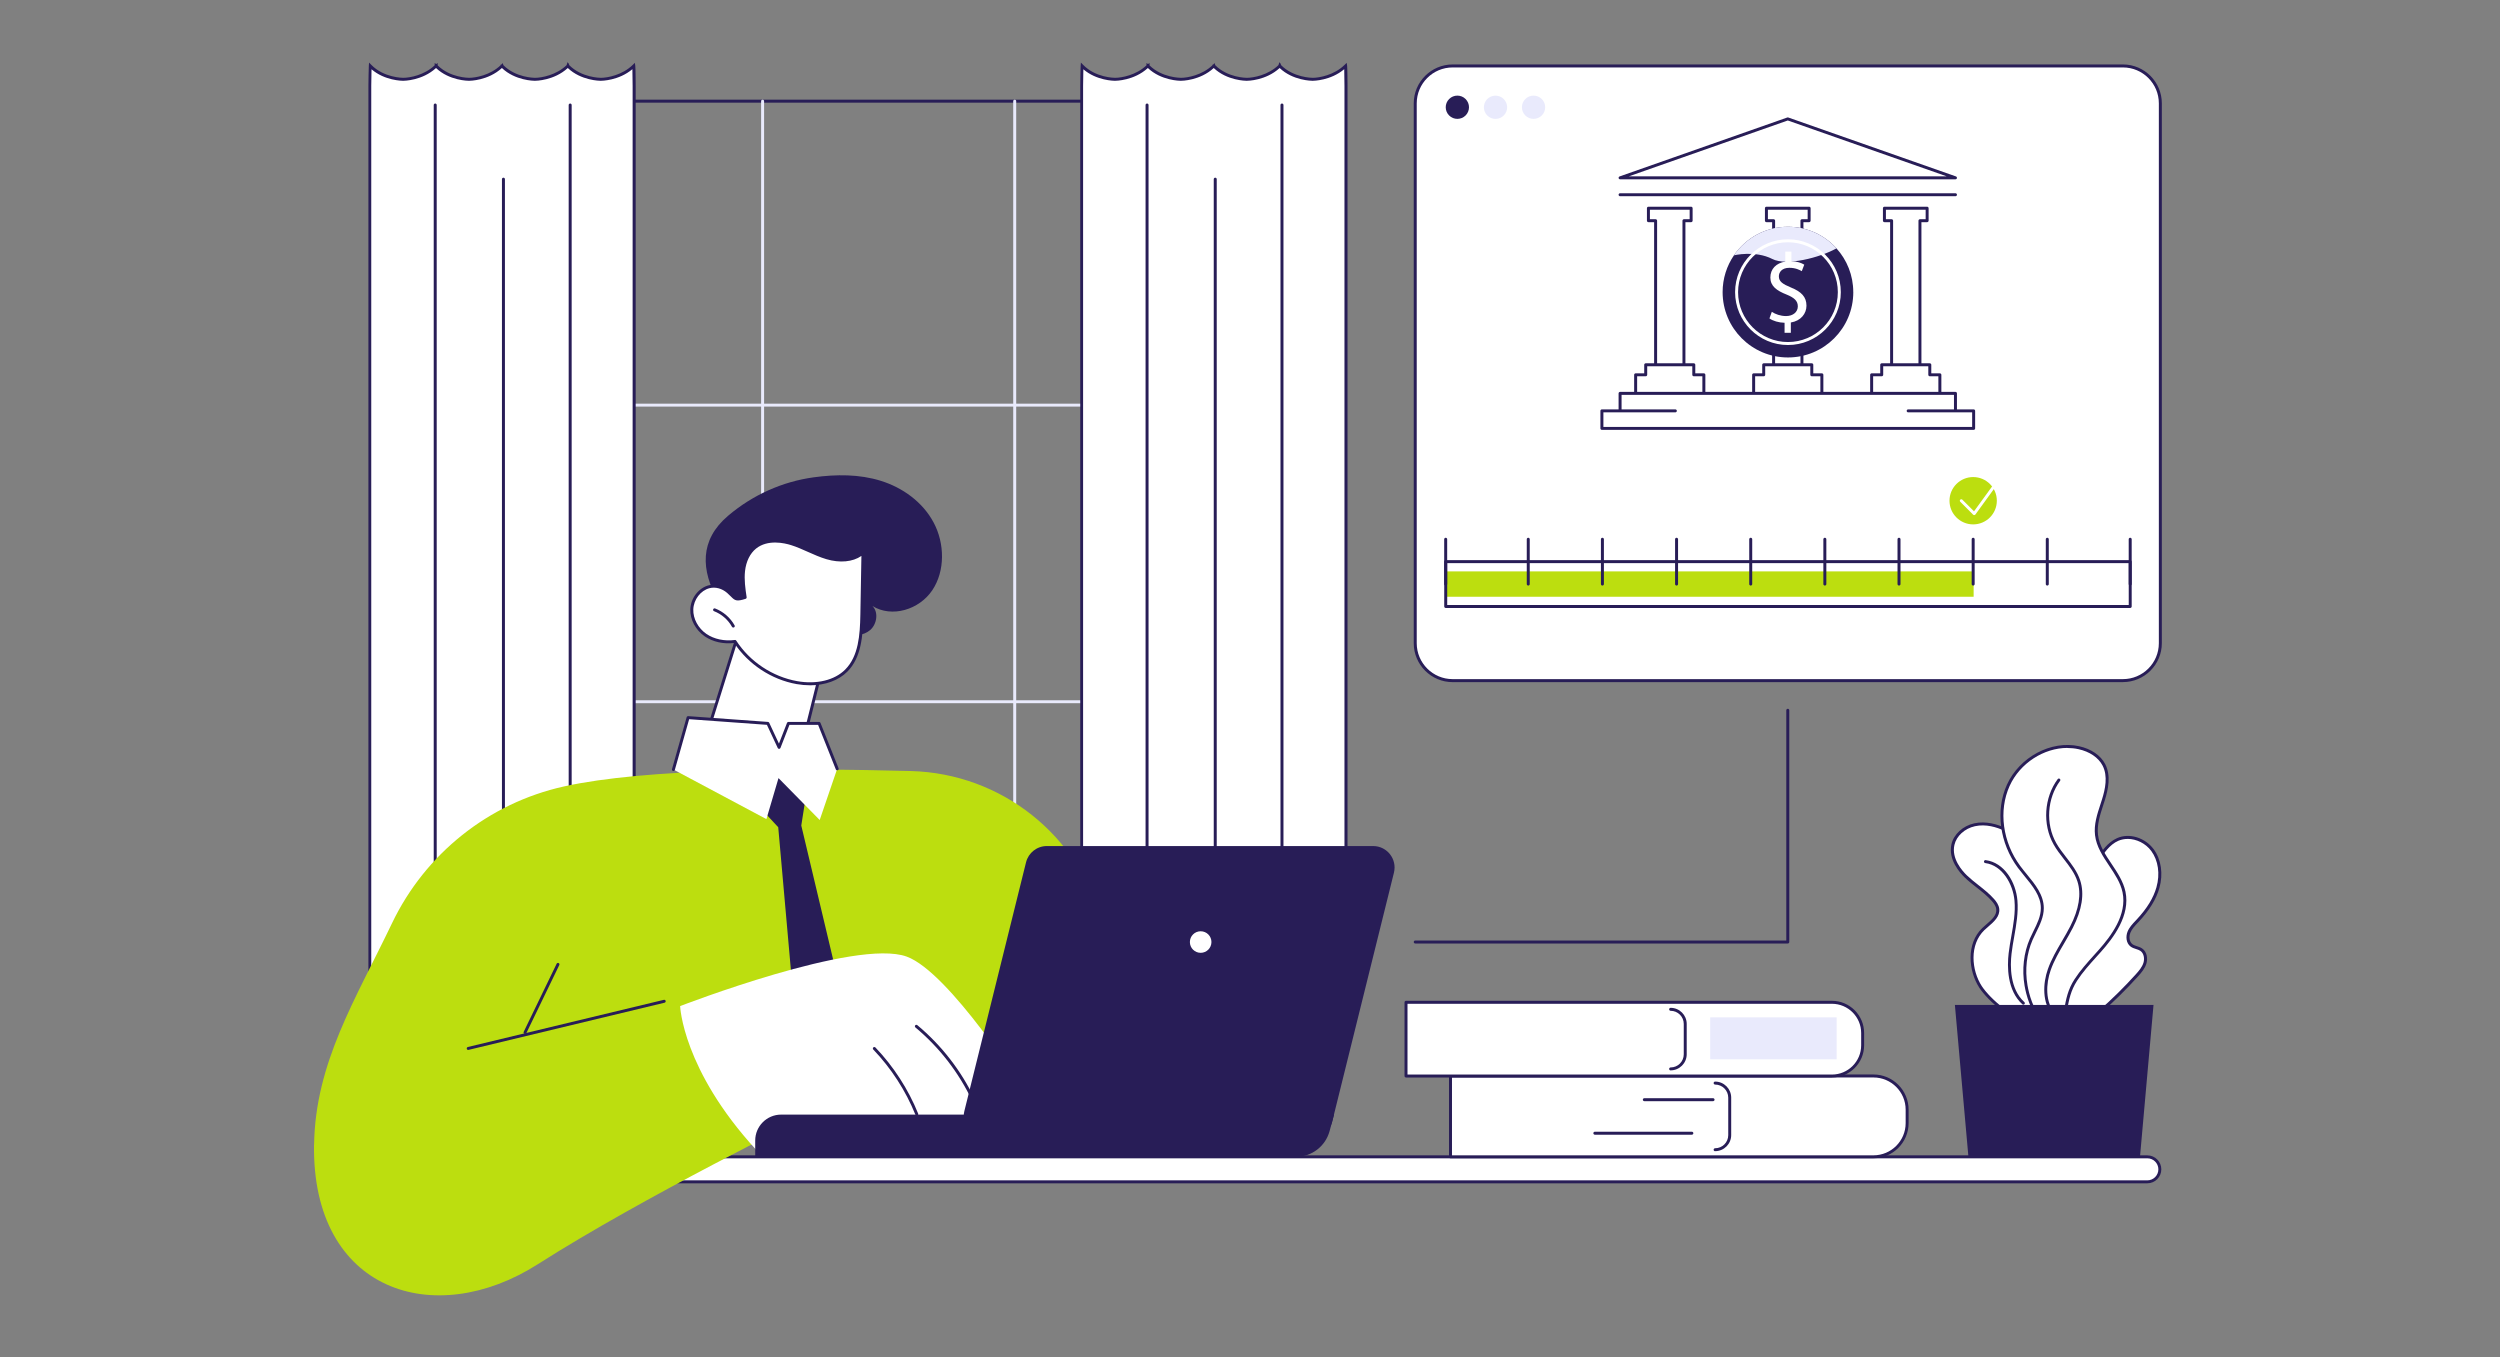 <svg id="overlooking-the-terms-and-conditions" xmlns="http://www.w3.org/2000/svg" width="10.24in" height="5.56in" viewBox="0 0 737.28 400.32"><rect x="0" y="0" width="737.28" height="400.32" fill="#808080" stroke="none"/><g id="Business_credit_score"><path d="m630.17,287.68c.99-1.09,1.98-2.25,2.4-3.66.42-1.41.11-3.15-1.12-3.97-.86-.58-2.02-.62-2.85-1.25-1.13-.86-1.28-2.57-.75-3.89.53-1.32,1.58-2.34,2.55-3.38,2.64-2.81,4.95-6.05,5.99-9.77,1.05-3.71.68-7.96-1.61-11.05-2.3-3.1-6.71-4.69-10.24-3.15-2.61,1.14-4.32,3.64-5.89,6.01-3.95,5.99-7.92,12.01-10.92,18.53-3,6.52-5.01,13.62-4.83,20.79.07,2.61.44,5.28,1.7,7.57,1.25,2.29,3.51,4.15,6.11,4.38,4.21.37,5.82-4.04,8.49-6.39,3.86-3.38,7.52-6.99,10.95-10.8Z" style="fill:#fff; stroke-width:0px;"></path><path d="m611.23,305.32c-.18,0-.35,0-.54-.02-2.55-.22-5.03-1.99-6.46-4.61-1.11-2.03-1.67-4.5-1.75-7.77-.17-6.54,1.47-13.6,4.87-20.99,3.02-6.57,7.05-12.68,10.95-18.59,1.45-2.2,3.26-4.95,6.08-6.18,3.59-1.57,8.22-.15,10.77,3.29,2.22,3,2.85,7.28,1.68,11.43-.94,3.32-2.93,6.57-6.09,9.95l-.28.3c-.85.9-1.73,1.83-2.18,2.94-.45,1.11-.38,2.63.6,3.38.37.28.85.43,1.35.6.5.16,1.02.33,1.48.64,1.5,1.01,1.72,3.02,1.29,4.46-.44,1.47-1.43,2.65-2.5,3.83-3.45,3.82-7.15,7.46-10.99,10.83-.77.67-1.44,1.51-2.15,2.4-1.61,2.02-3.28,4.11-6.14,4.11Zm16.23-57.91c-.95,0-1.88.18-2.74.55-2.58,1.12-4.31,3.75-5.7,5.85-3.88,5.89-7.89,11.97-10.89,18.48-3.34,7.27-4.95,14.2-4.79,20.6.08,3.13.6,5.47,1.64,7.37,1.29,2.37,3.5,3.96,5.77,4.16,2.71.24,4.27-1.71,5.91-3.76.7-.88,1.43-1.79,2.25-2.52,3.82-3.35,7.49-6.97,10.92-10.76,1-1.1,1.92-2.2,2.31-3.49.35-1.18.14-2.75-.94-3.48-.36-.24-.8-.38-1.26-.53-.55-.18-1.12-.36-1.61-.73-1.34-1.01-1.46-2.98-.89-4.4.51-1.27,1.45-2.26,2.36-3.22l.28-.3c3.07-3.27,4.99-6.4,5.89-9.59,1.1-3.9.52-7.89-1.54-10.68-1.66-2.25-4.39-3.56-6.98-3.56Z" style="fill:#281d57; stroke-width:0px;"></path><path d="m584.13,291.11c-3.39-5.19-3.68-12.83.79-17.13,1.83-1.76,4.55-3.41,4.24-5.92-.12-.98-.72-1.84-1.37-2.58-2.33-2.67-5.45-4.52-8.01-6.97-2.56-2.45-4.62-5.95-3.84-9.41.67-2.98,3.42-5.2,6.4-5.86,2.98-.66,6.13.05,8.89,1.34,8.31,3.87,13.48,12.67,15.23,21.67,1.74,9,.56,18.28-.83,27.34-.31,2.03-.66,4.14-1.83,5.84-4.73,6.89-16.78-3.88-19.67-8.3Z" style="fill:#fff; stroke-width:0px;"></path><path d="m599.53,302.09s-.05,0-.08,0c-5.65-.07-13.33-7.13-15.69-10.74-3.33-5.09-3.92-13.1.85-17.68.38-.36.8-.72,1.2-1.07,1.54-1.33,3.13-2.7,2.91-4.48-.11-.92-.74-1.74-1.27-2.35-1.32-1.52-2.96-2.81-4.54-4.05-1.16-.91-2.36-1.85-3.45-2.9-1.53-1.46-4.97-5.35-3.96-9.82.67-2.96,3.38-5.45,6.73-6.19,3.5-.77,6.92.32,9.17,1.37,7.71,3.59,13.5,11.81,15.47,21.98,1.75,9.01.61,18.15-.83,27.49-.29,1.87-.64,4.19-1.9,6.02-1.11,1.62-2.66,2.43-4.62,2.43Zm-15.04-11.22c2.36,3.61,9.84,10.29,14.97,10.35.02,0,.05,0,.07,0,1.65,0,2.96-.69,3.9-2.05,1.14-1.67,1.47-3.79,1.76-5.66,1.42-9.27,2.56-18.32.84-27.19-1.92-9.9-7.52-17.88-14.98-21.35-2.13-.99-5.36-2.03-8.61-1.31-3.03.67-5.47,2.89-6.06,5.53-.91,4.03,2.29,7.64,3.71,9,1.06,1.01,2.24,1.94,3.38,2.84,1.61,1.27,3.28,2.58,4.66,4.16.61.71,1.33,1.66,1.47,2.82.27,2.24-1.58,3.84-3.21,5.25-.41.36-.81.7-1.17,1.04-4.44,4.27-3.86,11.78-.73,16.58Z" style="fill:#281d57; stroke-width:0px;"></path><path d="m596.72,296.3c-.11,0-.21-.04-.29-.11-4.57-4.15-4.5-11.2-4.06-15.03.2-1.71.5-3.43.8-5.1.61-3.43,1.24-6.97.93-10.45-.43-4.88-3.59-10.42-8.62-11.08-.24-.03-.41-.25-.38-.49.03-.24.25-.41.49-.38,5.54.72,8.91,6.52,9.37,11.87.31,3.6-.33,7.19-.94,10.68-.29,1.65-.6,3.36-.79,5.04-.43,3.66-.5,10.39,3.78,14.28.18.16.19.44.03.62-.09.1-.21.14-.32.14Z" style="fill:#281d57; stroke-width:0px;"></path><path d="m599.05,276.98c1.31-3,3.27-5.9,3.27-9.17,0-4.74-4.01-8.33-6.84-12.14-5.07-6.82-6.7-16.35-3.2-24.09,3.51-7.74,12.49-12.91,20.79-11.1,3.01.66,5.97,2.3,7.39,5.03,1.64,3.14.92,6.97-.14,10.35-1.06,3.38-2.44,6.83-2.03,10.35.74,6.24,6.84,10.69,8.12,16.84,1.33,6.39-2.85,12.55-7.2,17.42-2.45,2.75-5.03,5.43-7.03,8.53-2.3,3.55-2.57,6.73-3.37,10.73-.85,4.26-3.72,4.75-6.51,1.69-2.64-2.89-4.15-7.01-4.8-10.82-.78-4.57-.32-9.37,1.54-13.63Z" style="fill:#fff; stroke-width:0px;"></path><path d="m605.74,303.83c-1.19,0-2.5-.72-3.76-2.1-3.23-3.53-4.46-8.43-4.91-11.04-.82-4.76-.26-9.69,1.57-13.88.33-.75.7-1.5,1.06-2.23,1.07-2.16,2.18-4.4,2.17-6.77,0-3.57-2.45-6.54-4.81-9.42-.66-.8-1.33-1.63-1.95-2.45-5.42-7.29-6.69-16.92-3.24-24.53,3.7-8.16,13.05-13.15,21.28-11.34,3.55.78,6.35,2.69,7.69,5.26,1.79,3.44.88,7.52-.11,10.68-.15.49-.31.98-.47,1.47-.93,2.84-1.88,5.78-1.54,8.7.37,3.17,2.15,5.83,4.04,8.64,1.69,2.53,3.44,5.15,4.07,8.16,1.45,6.99-3.47,13.51-7.3,17.8-.42.47-.84.93-1.26,1.4-2.01,2.23-4.09,4.53-5.73,7.08-1.87,2.9-2.37,5.58-2.94,8.68-.11.61-.23,1.24-.36,1.9-.43,2.14-1.4,3.53-2.74,3.9-.25.07-.5.1-.76.1Zm3.95-83.26c-6.91,0-13.97,4.47-17.02,11.2-3.32,7.32-2.08,16.61,3.15,23.65.6.81,1.27,1.63,1.92,2.42,2.46,3,5,6.1,5,9.98,0,2.57-1.15,4.9-2.26,7.16-.35.72-.72,1.46-1.04,2.19-1.76,4.04-2.3,8.79-1.51,13.38.43,2.51,1.61,7.23,4.69,10.6,1.28,1.4,2.6,2.03,3.63,1.75,1.01-.28,1.76-1.43,2.12-3.23.13-.65.25-1.27.36-1.88.59-3.19,1.1-5.95,3.07-8.99,1.68-2.6,3.79-4.93,5.82-7.19.42-.46.84-.93,1.25-1.39,3.7-4.16,8.47-10.44,7.1-17.04-.59-2.85-2.29-5.39-3.94-7.85-1.86-2.78-3.78-5.65-4.18-9.03-.37-3.11.62-6.14,1.58-9.07.16-.49.32-.97.47-1.46.94-3,1.81-6.86.16-10.02-1.22-2.33-3.8-4.09-7.1-4.81-1.08-.24-2.18-.35-3.28-.35Zm-10.64,56.41h0,0Z" style="fill:#281d57; stroke-width:0px;"></path><path d="m605.84,299.83c-.12,0-.24-.05-.33-.15-3.39-3.9-3.03-9.72-1.57-13.87,1.03-2.92,2.61-5.61,4.13-8.22.83-1.42,1.69-2.89,2.45-4.37,2.61-5.12,3.33-9.59,2.13-13.3-.79-2.43-2.34-4.44-3.99-6.56-1.07-1.38-2.18-2.8-3.04-4.35-3.31-5.9-2.81-13.81,1.22-19.24.14-.19.42-.23.61-.09.19.14.24.42.09.61-3.82,5.17-4.3,12.69-1.16,18.29.84,1.49,1.92,2.89,2.97,4.24,1.62,2.09,3.3,4.25,4.13,6.83,1.28,3.94.54,8.64-2.18,13.97-.77,1.5-1.63,2.98-2.47,4.42-1.51,2.57-3.07,5.24-4.06,8.07-1.38,3.92-1.73,9.39,1.41,13,.16.18.14.46-.04.62-.08.07-.18.11-.29.11Z" style="fill:#281d57; stroke-width:0px;"></path><polygon points="635.1 296.36 576.52 296.36 580.51 341.16 631.11 341.16 635.1 296.36" style="fill:#281d57; stroke-width:0px;"></polygon><path d="m369.22,294.43h-212.01c-.24,0-.44-.2-.44-.44V29.83c0-.24.2-.44.44-.44h212.01c.24,0,.44.2.44.44v264.16c0,.24-.2.44-.44.44Zm-211.57-.87h211.14V30.27h-211.14v263.29Z" style="fill:#281d57; stroke-width:0px;"></path><path d="m369.22,119.92h-212.01c-.24,0-.44-.2-.44-.44s.2-.44.44-.44h212.01c.24,0,.44.2.44.44s-.2.44-.44.44Z" style="fill:#e9eafc; stroke-width:0px;"></path><path d="m369.22,207.39h-212.01c-.24,0-.44-.2-.44-.44s.2-.44.44-.44h212.01c.24,0,.44.2.44.44s-.2.44-.44.44Z" style="fill:#e9eafc; stroke-width:0px;"></path><path d="m299.25,294.43c-.24,0-.44-.2-.44-.44V29.83c0-.24.2-.44.44-.44s.44.2.44.44v264.16c0,.24-.2.44-.44.44Z" style="fill:#e9eafc; stroke-width:0px;"></path><path d="m224.9,294.43c-.24,0-.44-.2-.44-.44V29.83c0-.24.2-.44.44-.44s.44.2.44.44v264.16c0,.24-.2.44-.44.44Z" style="fill:#e9eafc; stroke-width:0px;"></path><path d="m186.9,19.45c-3.41,3.36-8.18,3.94-9.71,3.94-1.17,0-6.26-.41-9.71-3.94,0,0,0,0,0,0,0,0,0,0,0,0,0,0,0,0,0,0,0,0,0,0,0,0-3.41,3.36-8.18,3.94-9.71,3.94-1.17,0-6.26-.41-9.71-3.94,0,0,0,0,0,0,0,0,0,0,0,0,0,0,0,0,0,0h0c-3.41,3.36-8.18,3.94-9.71,3.94-1.17,0-6.26-.41-9.71-3.94,0,0,0,0,0,0,0,0,0,0,0,0,0,0,0,0,0,0,0,0,0,0,0,0-3.41,3.36-8.18,3.94-9.71,3.94-1.18,0-6.27-.41-9.72-3.94-.04.6-.12,5.37-.12,5.89v272.5c0,5.43,4.4,9.83,9.83,9.83,4.91,0,8.98-3.6,9.71-8.31.73,4.7,4.8,8.31,9.71,8.31s8.98-3.6,9.71-8.31c.73,4.71,4.8,8.31,9.71,8.31s8.98-3.6,9.71-8.31c.73,4.7,4.8,8.31,9.71,8.31,5.43,0,9.83-4.4,9.83-9.83V25.34c0-.51-.04-5.39-.12-5.89Z" style="fill:#fff; stroke-width:0px;"></path><path d="m177.18,308.11c-4.48,0-8.32-2.82-9.71-6.92-1.39,4.1-5.23,6.92-9.71,6.92s-8.32-2.82-9.71-6.92c-1.39,4.1-5.23,6.92-9.71,6.92s-8.32-2.82-9.71-6.92c-1.4,4.1-5.23,6.92-9.71,6.92-5.66,0-10.27-4.61-10.27-10.27V25.34c0-.54.07-5.31.12-5.92l.07-.97.68.69c3.67,3.77,9.17,3.81,9.4,3.81,1.88,0,6.21-.77,9.27-3.69v-.69l.44.33.44-.33v.7c3.67,3.64,9.05,3.68,9.28,3.68,1.89,0,6.21-.77,9.27-3.69v-.16l.21-.05.44-.44.18.61c3.67,3.69,9.09,3.73,9.32,3.73,1.9,0,6.26-.78,9.33-3.74l.3-.91.19.37.07-.08.21.62c3.67,3.69,9.1,3.74,9.33,3.74,1.91,0,6.34-.8,9.41-3.82l.61-.6.13.84c.09.58.12,5.9.12,5.95v272.5c0,5.66-4.61,10.27-10.27,10.27Zm-9.71-11.58l.43,2.77c.72,4.6,4.62,7.94,9.28,7.94,5.18,0,9.39-4.21,9.39-9.39V25.34c0-.65-.03-3.46-.07-4.94-4.01,3.39-9.1,3.43-9.33,3.43-.24,0-5.8-.04-9.72-3.77-4.06,3.73-9.47,3.77-9.71,3.77s-5.8-.04-9.72-3.77c-4.06,3.73-9.47,3.77-9.71,3.77s-5.8-.04-9.72-3.77c-4.06,3.73-9.47,3.77-9.71,3.77s-5.43-.04-9.31-3.4c-.04,1.58-.08,4.5-.08,4.91v272.5c0,5.18,4.21,9.39,9.39,9.39,4.66,0,8.56-3.34,9.28-7.94l.43-2.77.43,2.77c.72,4.6,4.62,7.94,9.28,7.94s8.56-3.34,9.28-7.94l.43-2.78.43,2.78c.71,4.6,4.62,7.94,9.28,7.94s8.56-3.34,9.28-7.94l.43-2.77Z" style="fill:#281d57; stroke-width:0px;"></path><path d="m168.15,274.37c-.24,0-.44-.2-.44-.44V30.97c0-.24.2-.44.44-.44s.44.2.44.44v242.96c0,.24-.2.44-.44.44Z" style="fill:#281d57; stroke-width:0px;"></path><path d="m148.47,291.86c-.24,0-.44-.2-.44-.44V52.84c0-.24.2-.44.44-.44s.44.2.44.44v238.59c0,.24-.2.44-.44.44Z" style="fill:#281d57; stroke-width:0px;"></path><path d="m128.35,291.86c-.24,0-.44-.2-.44-.44V30.97c0-.24.2-.44.44-.44s.44.2.44.44v260.46c0,.24-.2.44-.44.44Z" style="fill:#281d57; stroke-width:0px;"></path><path d="m396.82,19.45c-3.41,3.36-8.18,3.94-9.71,3.94-1.17,0-6.26-.41-9.71-3.94,0,0,0,0,0,0,0,0,0,0,0,0,0,0,0,0,0,0,0,0,0,0,0,0-3.41,3.36-8.18,3.94-9.71,3.94-1.17,0-6.26-.41-9.71-3.94,0,0,0,0,0,0,0,0,0,0,0,0,0,0,0,0,0,0h0c-3.41,3.36-8.18,3.94-9.71,3.94-1.17,0-6.26-.41-9.71-3.94,0,0,0,0,0,0,0,0,0,0,0,0,0,0,0,0,0,0,0,0,0,0,0,0-3.41,3.36-8.18,3.94-9.71,3.94-1.18,0-6.27-.41-9.72-3.94-.04.6-.12,5.37-.12,5.89v272.5c0,5.43,4.4,9.83,9.83,9.83,4.91,0,8.98-3.6,9.71-8.31.73,4.7,4.8,8.31,9.71,8.31s8.98-3.6,9.71-8.31c.73,4.71,4.8,8.31,9.71,8.31s8.98-3.6,9.71-8.31c.73,4.7,4.8,8.31,9.71,8.31,5.43,0,9.83-4.4,9.83-9.83V25.34c0-.51-.04-5.39-.12-5.89Z" style="fill:#fff; stroke-width:0px;"></path><path d="m387.11,308.11c-4.48,0-8.32-2.82-9.71-6.92-1.39,4.1-5.23,6.92-9.71,6.92s-8.32-2.82-9.71-6.92c-1.39,4.1-5.23,6.92-9.71,6.92s-8.32-2.82-9.71-6.92c-1.4,4.1-5.23,6.92-9.71,6.92-5.66,0-10.27-4.61-10.27-10.27V25.34c0-.54.07-5.31.12-5.92l.07-.97.68.69c3.67,3.77,9.17,3.81,9.4,3.81,1.88,0,6.21-.77,9.27-3.69v-.69l.44.33.44-.33v.7c3.67,3.64,9.05,3.68,9.28,3.68,1.89,0,6.21-.77,9.27-3.69v-.16l.21-.05.44-.44.18.61c3.67,3.69,9.09,3.73,9.32,3.73,1.9,0,6.26-.78,9.33-3.74l.3-.91.19.37.07-.08.21.62c3.67,3.69,9.1,3.74,9.33,3.74,1.91,0,6.34-.8,9.41-3.82l.61-.6.13.84c.09.58.12,5.9.12,5.95v272.5c0,5.66-4.61,10.27-10.27,10.27Zm-9.71-11.58l.43,2.77c.72,4.6,4.62,7.94,9.28,7.94,5.18,0,9.39-4.21,9.39-9.39V25.34c0-.65-.03-3.46-.07-4.94-4.01,3.39-9.1,3.43-9.33,3.43-.24,0-5.8-.04-9.72-3.77-4.06,3.73-9.47,3.77-9.71,3.77s-5.8-.04-9.72-3.77c-4.06,3.73-9.47,3.77-9.71,3.77s-5.8-.04-9.72-3.77c-4.06,3.73-9.47,3.77-9.71,3.77s-5.43-.04-9.31-3.4c-.04,1.58-.08,4.5-.08,4.91v272.5c0,5.18,4.21,9.39,9.39,9.39,4.66,0,8.56-3.34,9.28-7.94l.43-2.77.43,2.77c.72,4.6,4.62,7.94,9.28,7.94s8.56-3.34,9.28-7.94l.43-2.78.43,2.78c.71,4.6,4.62,7.94,9.28,7.94s8.56-3.34,9.28-7.94l.43-2.77Z" style="fill:#281d57; stroke-width:0px;"></path><path d="m378.07,274.37c-.24,0-.44-.2-.44-.44V30.97c0-.24.2-.44.44-.44s.44.2.44.44v242.96c0,.24-.2.44-.44.44Z" style="fill:#281d57; stroke-width:0px;"></path><path d="m358.39,291.86c-.24,0-.44-.2-.44-.44V52.84c0-.24.2-.44.44-.44s.44.2.44.44v238.59c0,.24-.2.44-.44.44Z" style="fill:#281d57; stroke-width:0px;"></path><path d="m338.28,291.86c-.24,0-.44-.2-.44-.44V30.97c0-.24.2-.44.44-.44s.44.2.44.44v260.46c0,.24-.2.44-.44.44Z" style="fill:#281d57; stroke-width:0px;"></path><polygon points="204.4 229.47 217.62 187.25 243.17 193.6 234.77 227.33 204.4 229.47" style="fill:#fff; stroke-width:0px;"></polygon><path d="m204.4,229.91c-.13,0-.26-.06-.34-.17-.09-.11-.12-.26-.07-.4l13.22-42.22c.07-.22.3-.35.52-.29l25.56,6.34c.11.03.21.1.27.2.06.1.08.22.05.33l-8.41,33.73c-.05.18-.2.32-.39.33l-30.36,2.14s-.02,0-.03,0Zm13.51-42.13l-12.9,41.21,29.41-2.07,8.23-33-24.73-6.14Z" style="fill:#281d57; stroke-width:0px;"></path><path d="m214.74,152.09c7.27-6.16,16.03-10.07,25.27-11.33,6.6-.9,13.41-.95,19.79,1.05,6.38,2,12.31,6.21,15.56,12.33,3.25,6.12,3.42,14.22-.43,19.95-3.85,5.72-11.9,8.17-17.64,4.63,1.87,1.83,1.31,5.38-.66,7.08-1.97,1.7-4.82,1.83-7.28,1.12-2.46-.71-4.66-2.15-6.93-3.37-2.27-1.22-4.75-2.25-7.29-2.04-3.99.33-7.17,3.57-10.93,5-7.17,2.74-8.64-2.49-12.48-9.39-4.97-8.93-5.53-17.79,3.02-25.03Z" style="fill:#281d57; stroke-width:0px;"></path><path d="m219.75,176.18c-.38-2.6-.77-5.24-.47-7.85s1.36-5.24,3.41-6.89c2.92-2.35,7.15-2.22,10.73-1.09,3.57,1.12,6.84,3.1,10.43,4.16,3.59,1.06,7.86,1.04,10.65-1.46-.11,6.08-.22,12.16-.33,18.25-.11,5.84-.46,12.31-4.58,16.46-3.66,3.69-9.45,4.47-14.57,3.57-7.41-1.31-14.2-5.83-18.27-12.15-2.98.39-6.15-.15-8.63-1.84-2.49-1.69-4.2-4.61-4.1-7.62.1-3.01,2.2-5.94,5.12-6.68,2-.51,4.06.17,5.58,1.5,2.22,1.93,1.81,2.69,5.03,1.66Z" style="fill:#fff; stroke-width:0px;"></path><path d="m238.88,202.1c-1.28,0-2.59-.12-3.93-.35-7.41-1.31-14.27-5.83-18.42-12.12-3.21.36-6.28-.32-8.66-1.94-2.71-1.84-4.39-4.98-4.29-7.99.11-3.28,2.45-6.33,5.45-7.09,2.01-.51,4.24.08,5.98,1.59.49.42.86.8,1.15,1.1.97.99,1.16,1.18,3.11.58-.36-2.48-.71-5.04-.42-7.6.35-3.06,1.62-5.61,3.57-7.18,2.65-2.13,6.71-2.56,11.13-1.17,1.75.55,3.44,1.31,5.08,2.04,1.73.77,3.51,1.57,5.34,2.11,4.1,1.21,7.92.7,10.24-1.36.13-.12.32-.14.47-.07.16.07.26.23.25.41l-.33,18.25c-.11,6.19-.57,12.59-4.7,16.76-2.6,2.62-6.57,4.04-11.03,4.04Zm-22.13-13.38c.15,0,.29.07.37.2,3.99,6.2,10.72,10.67,17.98,11.96,5.73,1.02,11.04-.27,14.18-3.44,3.91-3.94,4.34-10.14,4.45-16.16l.31-17.33c-2.56,1.77-6.34,2.14-10.32.96-1.89-.56-3.7-1.37-5.45-2.15-1.61-.72-3.28-1.47-4.98-2-1.96-.62-6.88-1.75-10.32,1.02-1.77,1.43-2.93,3.77-3.25,6.6-.29,2.57.09,5.2.47,7.74.03.21-.1.41-.3.48-2.67.86-3.14.54-4.35-.69-.3-.3-.64-.65-1.1-1.05-1.52-1.32-3.45-1.84-5.19-1.4-2.63.67-4.69,3.36-4.79,6.27-.09,2.72,1.44,5.56,3.9,7.24,2.24,1.52,5.27,2.17,8.33,1.77.02,0,.04,0,.06,0Z" style="fill:#281d57; stroke-width:0px;"></path><path d="m216.25,185.08c-.15,0-.3-.08-.38-.23-1.15-2.08-3.08-3.75-5.29-4.6-.23-.09-.34-.34-.25-.56.09-.23.34-.34.56-.25,2.41.92,4.5,2.74,5.75,4.99.12.21.04.48-.17.59-.07.04-.14.05-.21.05Z" style="fill:#281d57; stroke-width:0px;"></path><path d="m178.83,348.53h454.45c2.04,0,3.69-1.65,3.69-3.69s-1.65-3.69-3.69-3.69H178.83c-2.04,0-3.69,1.65-3.69,3.69s1.65,3.69,3.69,3.69Z" style="fill:#fff; stroke-width:0px;"></path><path d="m633.28,348.97H178.83c-2.27,0-4.12-1.85-4.12-4.12s1.85-4.12,4.12-4.12h454.45c2.27,0,4.12,1.85,4.12,4.12s-1.85,4.12-4.12,4.12Zm-454.45-7.37c-1.79,0-3.25,1.46-3.25,3.25s1.46,3.25,3.25,3.25h454.45c1.79,0,3.25-1.46,3.25-3.25s-1.46-3.25-3.25-3.25H178.83Z" style="fill:#281d57; stroke-width:0px;"></path><path d="m92.63,337.52c.37-24.09,12.19-42.71,22.98-65.25,9.82-20.5,28.48-35.39,50.67-40.33,24.01-5.35,68.21-5.47,102.39-4.55,26.7.72,49.77,19.03,56.33,44.92,3.43,13.54,7.45,26.1,11.31,30.37,30.17,33.3-11.59,16.22-11.59,16.22l-27.74,9.22-58.16.74s-49.46,24.33-80.14,43.93c-30.68,19.6-66.72,8.02-66.07-35.27Z" style="fill:#bcde0f; stroke-width:0px;"></path><polygon points="237.73 234.38 236.31 243.46 253.69 316.57 247.33 334.28 235.98 316.89 229.51 243.96 222.72 236.65 229.58 227.71 237.73 234.38" style="fill:#281d57; stroke-width:0px;"></polygon><path d="m301.9,321.4s-21.92-34.68-34.48-39.28c-15-5.5-66.84,14.59-66.84,14.59,0,0,.69,18.73,22.46,42.43,0,0,79.6-9.6,78.86-17.73Z" style="fill:#fff; stroke-width:0px;"></path><path d="m287.1,324.88c-.16,0-.32-.09-.4-.25-3.91-8.29-9.69-15.76-16.73-21.62-.19-.15-.21-.43-.06-.62.15-.19.43-.21.62-.06,7.14,5.94,13.01,13.52,16.97,21.92.1.22,0,.48-.21.58-.06.03-.12.04-.19.04Z" style="fill:#281d57; stroke-width:0px;"></path><path d="m270.38,329.03c-.17,0-.34-.1-.41-.27-2.85-7.08-7.15-13.73-12.43-19.24-.17-.17-.16-.45.01-.62.17-.17.45-.16.62.01,5.35,5.59,9.71,12.34,12.61,19.52.09.22-.02.48-.24.57-.05.02-.11.03-.16.03Z" style="fill:#281d57; stroke-width:0px;"></path><polygon points="229.77 220.41 226.46 213.34 202.92 211.63 198.6 226.95 226.02 241.57 229.59 229.47 241.74 241.83 246.9 226.73 241.58 213.34 232.52 213.34 229.77 220.41" style="fill:#fff; stroke-width:0px;"></polygon><path d="m198.6,227.39s-.08,0-.12-.02c-.23-.07-.37-.31-.3-.54l4.32-15.31c.06-.2.25-.33.45-.32l23.54,1.7c.16.01.3.11.36.25l2.87,6.15,2.38-6.12c.07-.17.23-.28.41-.28h9.05c.18,0,.34.11.41.28l5.33,13.39c.09.22-.02.48-.24.57-.23.09-.48-.02-.57-.24l-5.22-13.12h-8.46l-2.64,6.79c-.06.16-.22.27-.39.28-.2,0-.34-.09-.41-.25l-3.2-6.84-22.93-1.66-4.23,14.97c-.05.19-.23.32-.42.32Z" style="fill:#281d57; stroke-width:0px;"></path><path d="m382.21,341.16h-159.49v-4.8c0-4.22,3.42-7.65,7.65-7.65h163.05l-1.31,4.86c-1.21,4.48-5.27,7.59-9.9,7.59Z" style="fill:#281d57; stroke-width:0px;"></path><path d="m386.76,335.52h-96.22c-4.11,0-7.13-3.86-6.14-7.85l18.19-73.36c.7-2.82,3.23-4.8,6.14-4.8h96.22c4.11,0,7.13,3.86,6.14,7.85l-18.19,73.36c-.7,2.82-3.23,4.8-6.14,4.8Z" style="fill:#281d57; stroke-width:0px;"></path><path d="m357.27,277.82c0,1.75-1.42,3.18-3.18,3.18s-3.18-1.42-3.18-3.18,1.42-3.18,3.18-3.18,3.18,1.42,3.18,3.18Z" style="fill:#fff; stroke-width:0px;"></path><path d="m138.08,309.64c-.2,0-.38-.13-.42-.34-.06-.23.09-.47.32-.53l57.8-13.91c.24-.06.47.09.53.32.06.23-.09.47-.32.53l-57.8,13.91s-.07.01-.1.01Z" style="fill:#281d57; stroke-width:0px;"></path><path d="m154.84,304.91c-.06,0-.13-.01-.19-.04-.22-.11-.31-.37-.2-.58l9.71-20.07c.11-.22.37-.31.58-.2.22.11.31.37.2.58l-9.71,20.07c-.08.16-.23.25-.39.25Z" style="fill:#281d57; stroke-width:0px;"></path><path d="m527.24,278.25h-109.87c-.24,0-.44-.2-.44-.44s.2-.44.44-.44h109.43v-67.9c0-.24.2-.44.44-.44s.44.2.44.44v68.34c0,.24-.2.44-.44.44Z" style="fill:#281d57; stroke-width:0px;"></path><path d="m437.7,317.33h124.74v23.83h-124.74c-5.48,0-9.92-4.45-9.92-9.92v-3.98c0-5.48,4.45-9.92,9.92-9.92Z" transform="translate(990.2 658.49) rotate(180)" style="fill:#fff; stroke-width:0px;"></path><path d="m552.51,341.59h-124.74c-.24,0-.44-.2-.44-.44v-23.83c0-.24.2-.44.44-.44h124.74c5.71,0,10.36,4.65,10.36,10.36v3.98c0,5.71-4.65,10.36-10.36,10.36Zm-124.3-.87h124.3c5.23,0,9.49-4.26,9.49-9.49v-3.98c0-5.23-4.26-9.49-9.49-9.49h-124.3v22.95Z" style="fill:#281d57; stroke-width:0px;"></path><path d="m505.81,339.51c-.24,0-.44-.2-.44-.44s.2-.44.44-.44c2.13,0,3.87-1.73,3.87-3.87v-11.04c0-2.13-1.73-3.87-3.87-3.87-.24,0-.44-.2-.44-.44s.2-.44.44-.44c2.61,0,4.74,2.13,4.74,4.74v11.04c0,2.61-2.13,4.74-4.74,4.74Z" style="fill:#281d57; stroke-width:0px;"></path><path d="m505.2,324.75h-20.27c-.24,0-.44-.2-.44-.44s.2-.44.44-.44h20.27c.24,0,.44.2.44.44s-.2.44-.44.44Z" style="fill:#281d57; stroke-width:0px;"></path><path d="m498.95,334.64h-28.61c-.24,0-.44-.2-.44-.44s.2-.44.44-.44h28.61c.24,0,.44.2.44.44s-.2.44-.44.44Z" style="fill:#281d57; stroke-width:0px;"></path><path d="m423.71,295.59h125.61v21.74h-125.61c-5,0-9.05-4.06-9.05-9.05v-3.63c0-5,4.06-9.05,9.05-9.05Z" transform="translate(963.96 612.92) rotate(180)" style="fill:#fff; stroke-width:0px;"></path><path d="m540.26,317.77h-125.61c-.24,0-.44-.2-.44-.44v-21.74c0-.24.2-.44.44-.44h125.61c5.23,0,9.49,4.26,9.49,9.49v3.63c0,5.23-4.26,9.49-9.49,9.49Zm-125.17-.87h125.17c4.75,0,8.62-3.87,8.62-8.62v-3.63c0-4.75-3.87-8.62-8.62-8.62h-125.17v20.87Z" style="fill:#281d57; stroke-width:0px;"></path><path d="m492.69,315.68c-.24,0-.44-.2-.44-.44s.2-.44.44-.44c2.13,0,3.87-1.73,3.87-3.87v-8.96c0-2.13-1.73-3.87-3.87-3.87-.24,0-.44-.2-.44-.44s.2-.44.44-.44c2.61,0,4.74,2.13,4.74,4.74v8.96c0,2.61-2.13,4.74-4.74,4.74Z" style="fill:#281d57; stroke-width:0px;"></path><rect x="504.36" y="300.03" width="37.29" height="12.37" style="fill:#e9eafc; stroke-width:0px;"></rect><rect x="417.37" y="19.45" width="219.74" height="181.28" rx="11.03" ry="11.03" style="fill:#fff; stroke-width:0px;"></rect><path d="m626.08,201.17h-197.68c-6.32,0-11.47-5.15-11.47-11.47V30.48c0-6.32,5.15-11.47,11.47-11.47h197.68c6.32,0,11.47,5.14,11.47,11.47v159.21c0,6.32-5.15,11.47-11.47,11.47ZM428.4,19.89c-5.84,0-10.59,4.75-10.59,10.59v159.21c0,5.84,4.75,10.59,10.59,10.59h197.68c5.84,0,10.59-4.75,10.59-10.59V30.48c0-5.84-4.75-10.59-10.59-10.59h-197.68Z" style="fill:#281d57; stroke-width:0px;"></path><polygon points="498.74 61.4 486.15 61.4 486.15 65.08 488.26 65.08 488.26 108.99 496.62 108.99 496.62 65.08 498.74 65.08 498.74 61.4" style="fill:#fff; stroke-width:0px;"></polygon><path d="m496.62,109.43h-8.36c-.24,0-.44-.2-.44-.44v-43.47h-1.68c-.24,0-.44-.2-.44-.44v-3.68c0-.24.2-.44.44-.44h12.59c.24,0,.44.2.44.44v3.68c0,.24-.2.44-.44.44h-1.68v43.47c0,.24-.2.44-.44.44Zm-7.93-.87h7.49v-43.47c0-.24.2-.44.44-.44h1.68v-2.8h-11.72v2.8h1.68c.24,0,.44.2.44.44v43.47Z" style="fill:#281d57; stroke-width:0px;"></path><polygon points="502.49 116.01 502.49 110.54 499.53 110.54 499.53 107.58 485.35 107.58 485.35 110.54 482.39 110.54 482.39 116.01 502.49 116.01" style="fill:#fff; stroke-width:0px;"></polygon><path d="m502.49,116.45c-.24,0-.44-.2-.44-.44v-5.04h-2.53c-.24,0-.44-.2-.44-.44v-2.52h-13.3v2.52c0,.24-.2.44-.44.44h-2.53v5.04c0,.24-.2.44-.44.44s-.44-.2-.44-.44v-5.47c0-.24.2-.44.44-.44h2.53v-2.52c0-.24.2-.44.44-.44h14.18c.24,0,.44.2.44.44v2.52h2.53c.24,0,.44.2.44.44v5.47c0,.24-.2.44-.44.44Z" style="fill:#281d57; stroke-width:0px;"></path><polygon points="533.53 61.4 520.94 61.4 520.94 65.08 523.06 65.08 523.06 108.99 531.42 108.99 531.42 65.08 533.53 65.08 533.53 61.4" style="fill:#fff; stroke-width:0px;"></polygon><path d="m531.42,109.43h-8.36c-.24,0-.44-.2-.44-.44v-43.47h-1.68c-.24,0-.44-.2-.44-.44v-3.68c0-.24.2-.44.44-.44h12.59c.24,0,.44.2.44.44v3.68c0,.24-.2.44-.44.44h-1.68v43.47c0,.24-.2.44-.44.44Zm-7.93-.87h7.49v-43.47c0-.24.2-.44.44-.44h1.68v-2.8h-11.72v2.8h1.68c.24,0,.44.2.44.44v43.47Z" style="fill:#281d57; stroke-width:0px;"></path><polygon points="537.29 116.01 537.29 110.54 534.33 110.54 534.33 107.58 520.15 107.58 520.15 110.54 517.19 110.54 517.19 116.01 537.29 116.01" style="fill:#fff; stroke-width:0px;"></polygon><path d="m537.29,116.45c-.24,0-.44-.2-.44-.44v-5.04h-2.53c-.24,0-.44-.2-.44-.44v-2.52h-13.3v2.52c0,.24-.2.44-.44.44h-2.53v5.04c0,.24-.2.44-.44.44s-.44-.2-.44-.44v-5.47c0-.24.2-.44.44-.44h2.53v-2.52c0-.24.2-.44.44-.44h14.18c.24,0,.44.2.44.44v2.52h2.53c.24,0,.44.2.44.44v5.47c0,.24-.2.44-.44.44Z" style="fill:#281d57; stroke-width:0px;"></path><polygon points="568.33 61.4 555.74 61.4 555.74 65.08 557.85 65.08 557.85 108.57 566.22 108.57 566.22 65.08 568.33 65.08 568.33 61.4" style="fill:#fff; stroke-width:0px;"></polygon><path d="m566.22,109.01h-8.36c-.24,0-.44-.2-.44-.44v-43.05h-1.68c-.24,0-.44-.2-.44-.44v-3.68c0-.24.2-.44.44-.44h12.59c.24,0,.44.2.44.44v3.68c0,.24-.2.44-.44.44h-1.68v43.05c0,.24-.2.44-.44.44Zm-7.93-.87h7.49v-43.05c0-.24.2-.44.44-.44h1.68v-2.8h-11.72v2.8h1.68c.24,0,.44.2.44.44v43.05Z" style="fill:#281d57; stroke-width:0px;"></path><polygon points="572.09 116.01 572.09 110.54 569.13 110.54 569.13 107.58 554.95 107.58 554.95 110.54 551.98 110.54 551.98 116.01 572.09 116.01" style="fill:#fff; stroke-width:0px;"></polygon><path d="m572.09,116.45c-.24,0-.44-.2-.44-.44v-5.04h-2.53c-.24,0-.44-.2-.44-.44v-2.52h-13.3v2.52c0,.24-.2.44-.44.44h-2.53v5.04c0,.24-.2.44-.44.44s-.44-.2-.44-.44v-5.47c0-.24.2-.44.44-.44h2.53v-2.52c0-.24.2-.44.44-.44h14.18c.24,0,.44.2.44.44v2.52h2.53c.24,0,.44.2.44.44v5.47c0,.24-.2.44-.44.44Z" style="fill:#281d57; stroke-width:0px;"></path><path d="m576.69,57.87h-98.91c-.24,0-.44-.2-.44-.44s.2-.44.44-.44h98.91c.24,0,.44.2.44.44s-.2.44-.44.44Z" style="fill:#281d57; stroke-width:0px;"></path><rect x="477.79" y="116.01" width="98.91" height="5.17" style="fill:#fff; stroke-width:0px;"></rect><path d="m576.69,121.62c-.24,0-.44-.2-.44-.44v-4.73h-98.03v4.73c0,.24-.2.44-.44.44s-.44-.2-.44-.44v-5.17c0-.24.2-.44.44-.44h98.91c.24,0,.44.2.44.44v5.17c0,.24-.2.44-.44.44Z" style="fill:#281d57; stroke-width:0px;"></path><polygon points="562.74 121.18 582.05 121.18 582.05 126.35 472.43 126.35 472.43 121.18 494.08 121.18 562.74 121.18" style="fill:#fff; stroke-width:0px;"></polygon><path d="m582.05,126.78h-109.63c-.24,0-.44-.2-.44-.44v-5.17c0-.24.2-.44.44-.44h21.66c.24,0,.44.2.44.44s-.2.44-.44.44h-21.22v4.29h108.75v-4.29h-18.87c-.24,0-.44-.2-.44-.44s.2-.44.44-.44h19.31c.24,0,.44.2.44.44v5.17c0,.24-.2.44-.44.44Z" style="fill:#281d57; stroke-width:0px;"></path><polygon points="527.24 35.06 477.79 52.44 576.69 52.44 527.24 35.06" style="fill:#fff; stroke-width:0px;"></polygon><path d="m576.69,52.88h-98.91c-.21,0-.4-.15-.43-.36-.04-.21.09-.42.29-.49l49.45-17.38c.09-.03.2-.03.29,0l49.45,17.38c.2.07.32.28.29.49-.04.21-.22.36-.43.36Zm-96.34-.87h93.78l-46.89-16.48-46.89,16.48Z" style="fill:#281d57; stroke-width:0px;"></path><circle cx="429.79" cy="31.63" r="3.43" transform="translate(103.52 313.17) rotate(-45)" style="fill:#281d57; stroke-width:0px;"></circle><circle cx="441.02" cy="31.63" r="3.43" transform="translate(339.16 461.89) rotate(-80.78)" style="fill:#e9eafc; stroke-width:0px;"></circle><circle cx="452.26" cy="31.63" r="3.43" transform="translate(110.1 329.06) rotate(-45)" style="fill:#e9eafc; stroke-width:0px;"></circle><path d="m546.56,86.15c0,10.65-8.63,19.27-19.27,19.27s-19.27-8.63-19.27-19.27c0-4.02,1.23-7.76,3.34-10.85,3.47-5.08,9.31-8.42,15.93-8.42,5.68,0,10.78,2.45,14.3,6.36,3.09,3.41,4.96,7.94,4.96,12.91Z" style="fill:#281d57; stroke-width:0px;"></path><path d="m541.61,73.24c-4.97,2.78-14.8,5.27-18.93,3.14-5.02-2.59-11.34-1.08-11.34-1.08,3.47-5.09,9.32-8.43,15.95-8.43,5.68,0,10.79,2.46,14.32,6.37Z" style="fill:#e9eafc; stroke-width:0px;"></path><path d="m527.29,101.75c-8.6,0-15.59-6.99-15.59-15.59s6.99-15.59,15.59-15.59,15.59,6.99,15.59,15.59-6.99,15.59-15.59,15.59Zm0-30.3c-8.11,0-14.71,6.6-14.71,14.71s6.6,14.71,14.71,14.71,14.71-6.6,14.71-14.71-6.6-14.71-14.71-14.71Z" style="fill:#fff; stroke-width:0px;"></path><path d="m526.29,98.13v-2.94c-1.69-.03-3.44-.55-4.46-1.28l.7-1.95c1.05.7,2.57,1.25,4.2,1.25,2.07,0,3.47-1.2,3.47-2.86s-1.14-2.59-3.29-3.47c-2.97-1.17-4.81-2.51-4.81-5.04s1.72-4.26,4.4-4.69v-2.95h1.81v2.83c1.75.06,2.95.52,3.79,1.02l-.73,1.92c-.61-.35-1.81-.99-3.67-.99-2.24,0-3.09,1.34-3.09,2.51,0,1.52,1.08,2.27,3.62,3.32,3,1.22,4.52,2.74,4.52,5.34,0,2.3-1.6,4.46-4.61,4.96v3.03h-1.84Z" style="fill:#fff; stroke-width:0px;"></path><rect x="426.35" y="165.64" width="201.86" height="13.22" style="fill:#fff; stroke-width:0px;"></rect><rect x="426.35" y="168.51" width="155.7" height="7.48" style="fill:#bcde0f; stroke-width:0px;"></rect><path d="m426.35,172.69c-.24,0-.44-.2-.44-.44v-13.22c0-.24.2-.44.44-.44s.44.2.44.44v13.22c0,.24-.2.44-.44.44Z" style="fill:#281d57; stroke-width:0px;"></path><path d="m450.7,172.69c-.24,0-.44-.2-.44-.44v-13.22c0-.24.2-.44.44-.44s.44.2.44.44v13.22c0,.24-.2.44-.44.44Z" style="fill:#281d57; stroke-width:0px;"></path><path d="m472.57,172.69c-.24,0-.44-.2-.44-.44v-13.22c0-.24.2-.44.44-.44s.44.2.44.44v13.22c0,.24-.2.44-.44.44Z" style="fill:#281d57; stroke-width:0px;"></path><path d="m494.44,172.69c-.24,0-.44-.2-.44-.44v-13.22c0-.24.2-.44.44-.44s.44.2.44.44v13.22c0,.24-.2.44-.44.44Z" style="fill:#281d57; stroke-width:0px;"></path><path d="m516.31,172.69c-.24,0-.44-.2-.44-.44v-13.22c0-.24.2-.44.44-.44s.44.2.44.44v13.22c0,.24-.2.44-.44.44Z" style="fill:#281d57; stroke-width:0px;"></path><path d="m538.17,172.69c-.24,0-.44-.2-.44-.44v-13.22c0-.24.2-.44.44-.44s.44.2.44.44v13.22c0,.24-.2.44-.44.44Z" style="fill:#281d57; stroke-width:0px;"></path><path d="m560.04,172.69c-.24,0-.44-.2-.44-.44v-13.22c0-.24.2-.44.44-.44s.44.2.44.44v13.22c0,.24-.2.44-.44.44Z" style="fill:#281d57; stroke-width:0px;"></path><path d="m581.91,172.69c-.24,0-.44-.2-.44-.44v-13.22c0-.24.2-.44.44-.44s.44.2.44.44v13.22c0,.24-.2.44-.44.44Z" style="fill:#281d57; stroke-width:0px;"></path><path d="m603.77,172.69c-.24,0-.44-.2-.44-.44v-13.22c0-.24.2-.44.44-.44s.44.2.44.44v13.22c0,.24-.2.44-.44.44Z" style="fill:#281d57; stroke-width:0px;"></path><path d="m628.22,172.69c-.24,0-.44-.2-.44-.44v-13.22c0-.24.2-.44.44-.44s.44.2.44.44v13.22c0,.24-.2.44-.44.44Z" style="fill:#281d57; stroke-width:0px;"></path><path d="m628.22,179.3h-201.86c-.24,0-.44-.2-.44-.44v-13.22c0-.24.2-.44.44-.44h201.86c.24,0,.44.2.44.44v13.22c0,.24-.2.44-.44.44Zm-201.42-.87h200.99v-12.35h-200.99v12.35Z" style="fill:#281d57; stroke-width:0px;"></path><circle cx="581.91" cy="147.67" r="6.98" style="fill:#bcde0f; stroke-width:0px;"></circle><path d="m582.21,151.91c-.12,0-.23-.05-.31-.13l-3.8-3.8c-.17-.17-.17-.45,0-.62.17-.17.45-.17.62,0l3.44,3.44,6.37-8.77c.14-.2.41-.24.61-.1.2.14.24.42.1.61l-6.67,9.19c-.08.1-.19.17-.32.18-.01,0-.02,0-.03,0Z" style="fill:#fff; stroke-width:0px;"></path></g></svg>